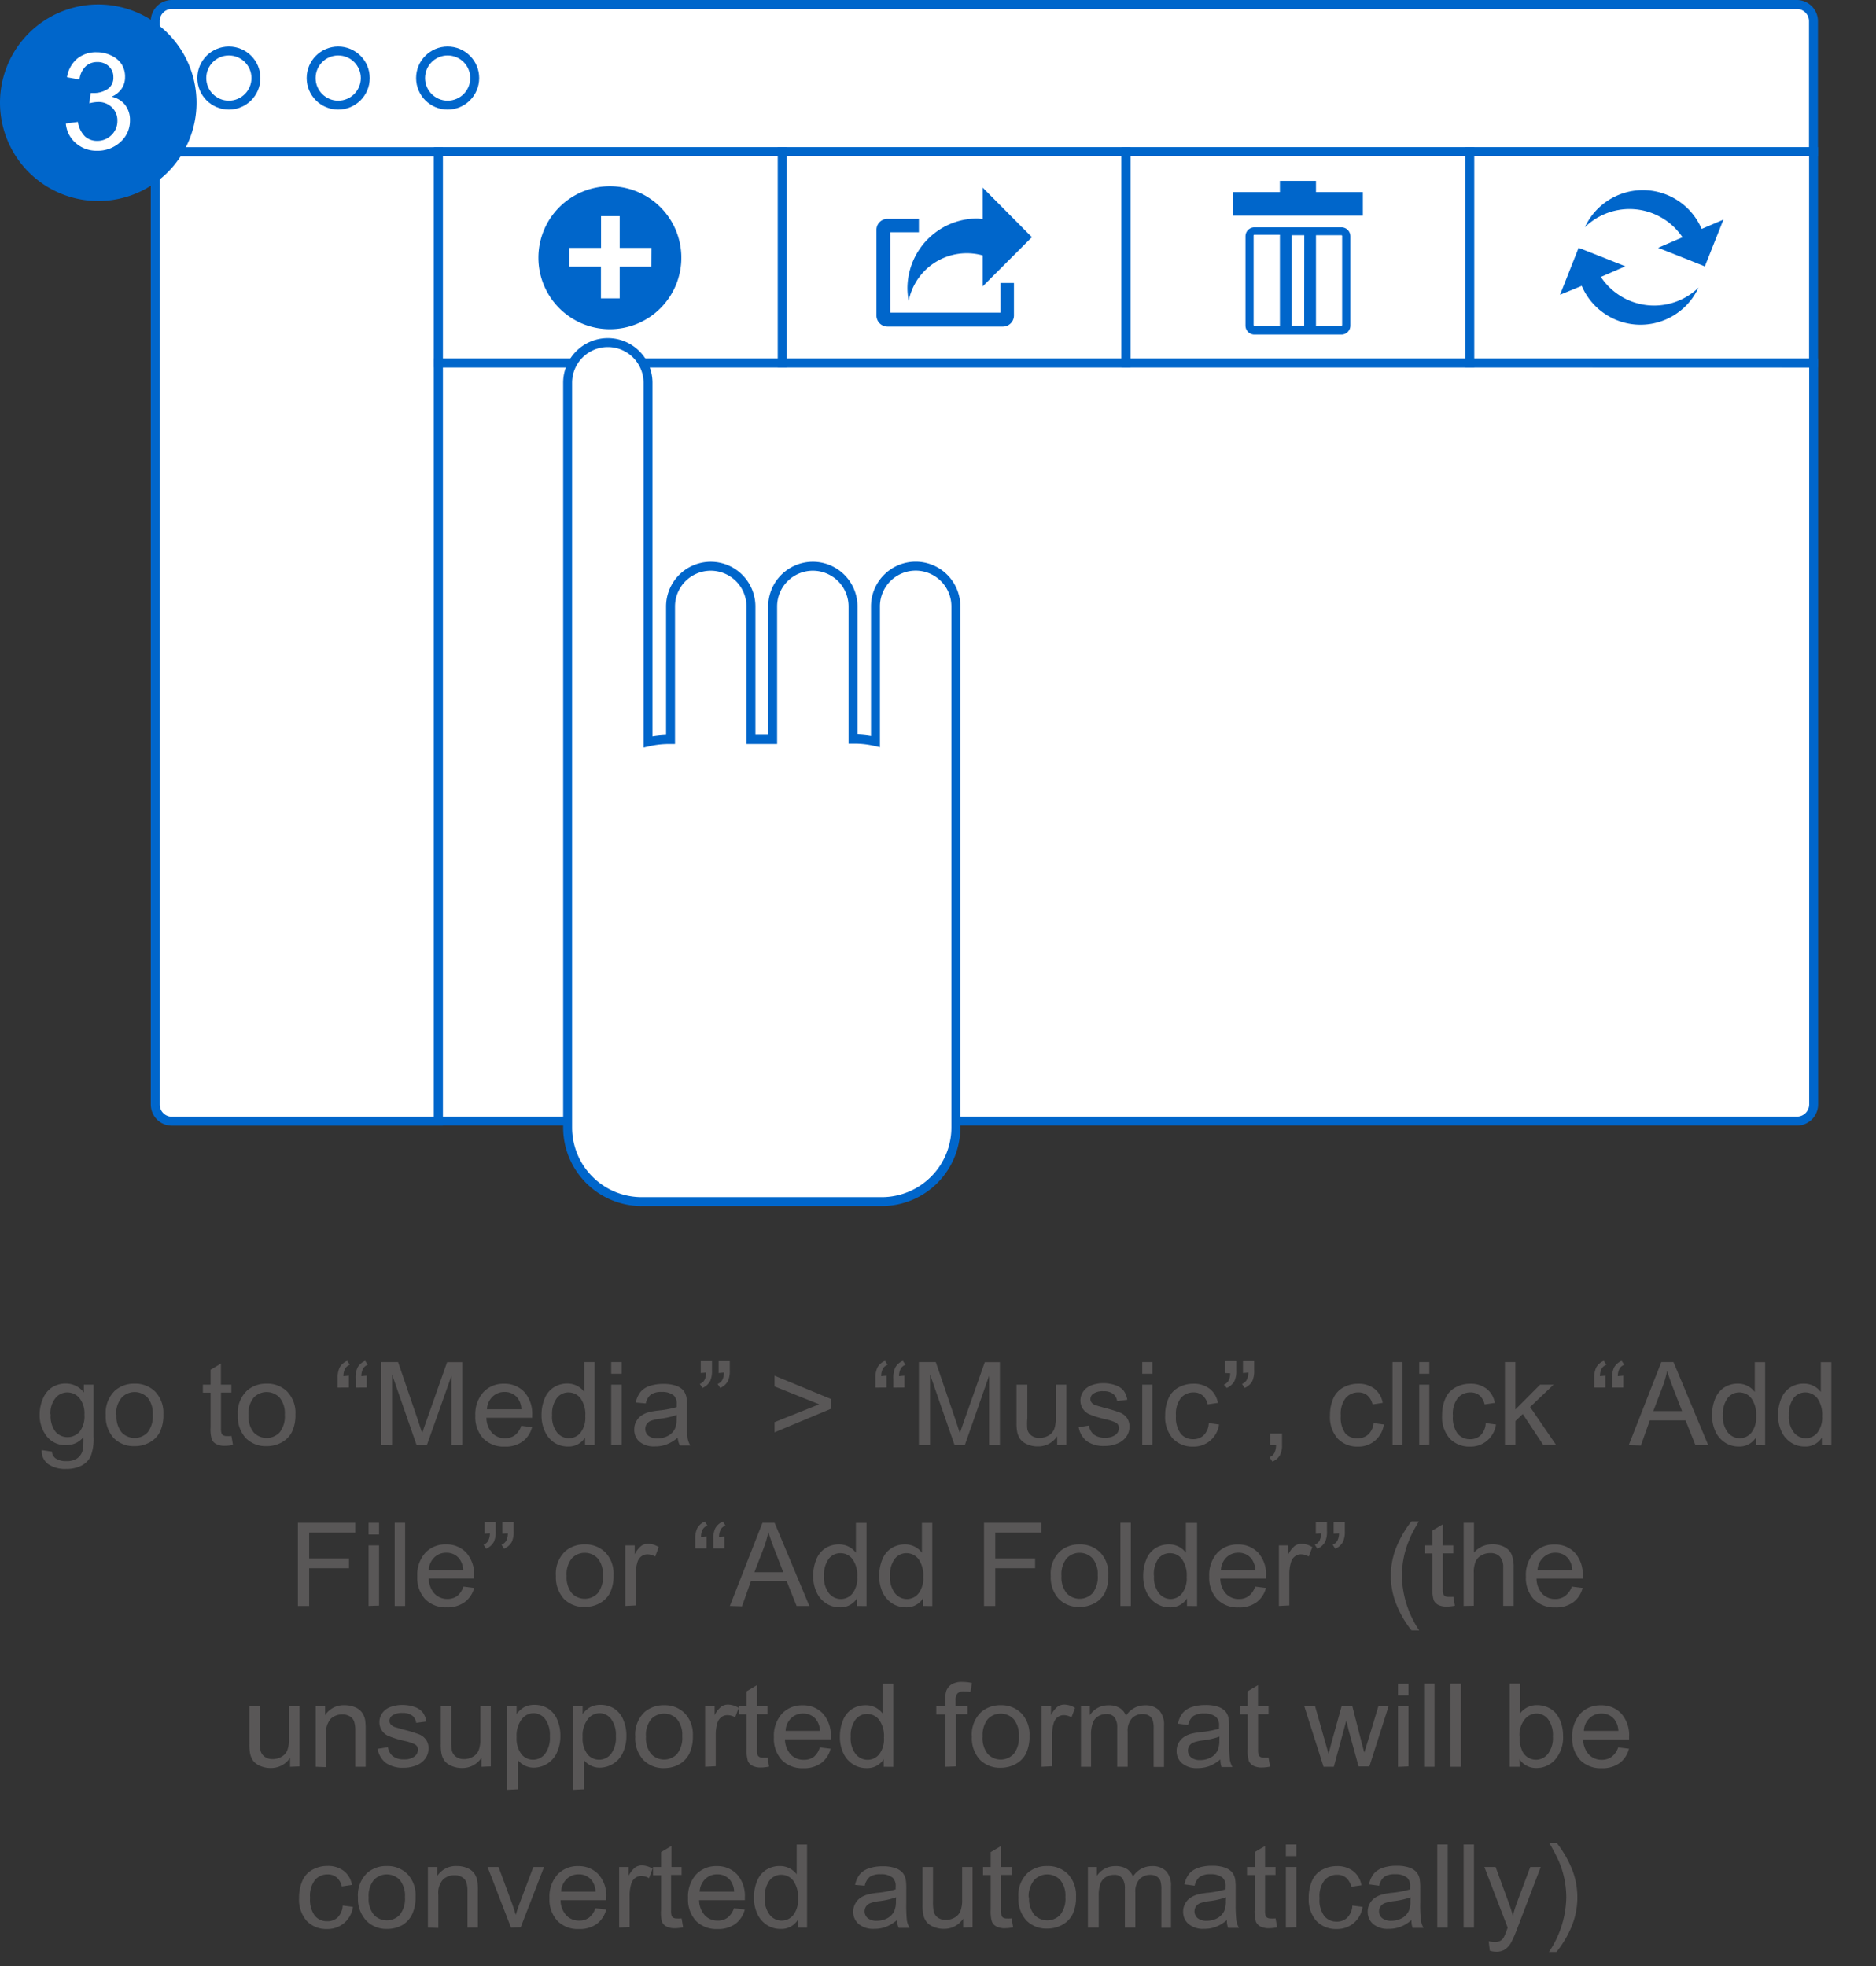 <svg id="08f53ece-7b3e-4ae6-8652-be7157c1da9d" data-name="图层 1" xmlns="http://www.w3.org/2000/svg" xmlns:xlink="http://www.w3.org/1999/xlink" viewBox="0 0 210 220.12"><rect x="0" y="0" width="210" height="220.12" fill="#333333" stroke="none"/><defs><clipPath id="50255a3d-e28a-42ad-b682-560d6f450b13"><rect width="210" height="220.12" style="fill:none"/></clipPath></defs><title>transfer</title><g style="clip-path:url(#50255a3d-e28a-42ad-b682-560d6f450b13)"><path d="M4.67,162.33l1.14.17a1.05,1.05,0,0,0,.4.75,2,2,0,0,0,1.19.32,2.12,2.12,0,0,0,1.25-.32,1.56,1.56,0,0,0,.6-.89,7.17,7.17,0,0,0,.08-1.47,2.42,2.42,0,0,1-1.91.88,2.62,2.62,0,0,1-2.2-1,3.81,3.81,0,0,1-.78-2.41,4.4,4.4,0,0,1,.36-1.78,2.8,2.8,0,0,1,1-1.26,2.84,2.84,0,0,1,1.59-.44,2.49,2.49,0,0,1,2,1V155h1.08v5.83a5.41,5.41,0,0,1-.33,2.23,2.37,2.37,0,0,1-1,1,3.66,3.66,0,0,1-1.75.38,3.36,3.36,0,0,1-2-.54A1.82,1.82,0,0,1,4.67,162.33Zm1-4a2.88,2.88,0,0,0,.54,1.94,1.8,1.8,0,0,0,2.7,0,2.79,2.79,0,0,0,.54-1.9,2.72,2.72,0,0,0-.56-1.87,1.75,1.75,0,0,0-1.35-.63,1.7,1.7,0,0,0-1.32.62A2.71,2.71,0,0,0,5.64,158.28Z" style="fill:#595757"/><path d="M11.84,158.41a3.43,3.43,0,0,1,1.06-2.77,3.25,3.25,0,0,1,2.17-.75,3.13,3.13,0,0,1,2.32.91,3.42,3.42,0,0,1,.9,2.52,4.38,4.38,0,0,1-.4,2,2.8,2.8,0,0,1-1.16,1.16,3.45,3.45,0,0,1-1.66.41,3.13,3.13,0,0,1-2.34-.91A3.58,3.58,0,0,1,11.84,158.41Zm1.2,0a2.83,2.83,0,0,0,.58,1.94,2,2,0,0,0,2.9,0,2.9,2.9,0,0,0,.58-2,2.75,2.75,0,0,0-.58-1.9,2,2,0,0,0-2.9,0A2.81,2.81,0,0,0,13,158.41Z" style="fill:#595757"/><path d="M25.91,160.75l.17,1a4.45,4.45,0,0,1-.88.1,2,2,0,0,1-1-.2,1.11,1.11,0,0,1-.49-.52,4,4,0,0,1-.14-1.35v-3.88h-.86V155h.86v-1.67l1.16-.69V155h1.17v.89H24.74v3.94a1.93,1.93,0,0,0,.06.63.48.48,0,0,0,.2.22.79.79,0,0,0,.4.08A3.93,3.93,0,0,0,25.91,160.75Z" style="fill:#595757"/><path d="M26.62,158.41a3.43,3.43,0,0,1,1.06-2.77,3.25,3.25,0,0,1,2.17-.75,3.13,3.13,0,0,1,2.32.91,3.42,3.42,0,0,1,.9,2.52,4.38,4.38,0,0,1-.4,2,2.8,2.8,0,0,1-1.16,1.16,3.45,3.45,0,0,1-1.66.41,3.13,3.13,0,0,1-2.34-.91A3.58,3.58,0,0,1,26.62,158.41Zm1.2,0a2.83,2.83,0,0,0,.58,1.94,2,2,0,0,0,2.9,0,2.9,2.9,0,0,0,.58-2,2.75,2.75,0,0,0-.58-1.9,2,2,0,0,0-2.9,0A2.81,2.81,0,0,0,27.82,158.41Z" style="fill:#595757"/><path d="M39.05,154v1.33H37.8v-1a2.72,2.72,0,0,1,.21-1.23,1.73,1.73,0,0,1,.86-.77l.29.45a1,1,0,0,0-.53.43,1.81,1.81,0,0,0-.19.84Zm2,0v1.33H39.81v-1a2.71,2.71,0,0,1,.21-1.23,1.73,1.73,0,0,1,.86-.77l.29.45a1,1,0,0,0-.53.43,1.82,1.82,0,0,0-.19.84Z" style="fill:#595757"/><path d="M42.67,161.78v-9.31h1.89l2.25,6.59q.31.92.45,1.38.16-.51.51-1.49l2.28-6.47h1.69v9.31H50.54V154l-2.76,7.79H46.64l-2.75-7.92v7.92Z" style="fill:#595757"/><path d="M58.35,159.61l1.21.15a2.88,2.88,0,0,1-1.06,1.61,3.23,3.23,0,0,1-2,.57,3.19,3.19,0,0,1-2.4-.91,3.51,3.51,0,0,1-.89-2.55,3.67,3.67,0,0,1,.9-2.64,3.06,3.06,0,0,1,2.32-.94,3,3,0,0,1,2.26.92,3.61,3.61,0,0,1,.88,2.59q0,.1,0,.3H54.45a2.56,2.56,0,0,0,.64,1.7,1.94,1.94,0,0,0,1.44.59,1.82,1.82,0,0,0,1.1-.33A2.19,2.19,0,0,0,58.35,159.61Zm-3.83-1.85h3.85a2.26,2.26,0,0,0-.44-1.28,1.81,1.81,0,0,0-1.45-.66,1.88,1.88,0,0,0-1.35.53A2.07,2.07,0,0,0,54.51,157.76Z" style="fill:#595757"/><path d="M65.49,161.78v-.85a2.16,2.16,0,0,1-1.93,1,2.75,2.75,0,0,1-1.52-.44A2.94,2.94,0,0,1,61,160.24a4.2,4.2,0,0,1-.38-1.83,4.7,4.7,0,0,1,.34-1.83,2.66,2.66,0,0,1,1-1.26,2.8,2.8,0,0,1,1.54-.44,2.34,2.34,0,0,1,1.11.26,2.31,2.31,0,0,1,.79.67v-3.34h1.16v9.31Zm-3.69-3.36a2.88,2.88,0,0,0,.56,1.94,1.7,1.7,0,0,0,1.32.64,1.67,1.67,0,0,0,1.3-.61,2.78,2.78,0,0,0,.54-1.87,3.12,3.12,0,0,0-.54-2,1.69,1.69,0,0,0-1.34-.65,1.63,1.63,0,0,0-1.3.62A3,3,0,0,0,61.8,158.41Z" style="fill:#595757"/><path d="M68.42,153.78v-1.31h1.17v1.31Zm0,8V155h1.17v6.74Z" style="fill:#595757"/><path d="M75.86,160.94a4.33,4.33,0,0,1-1.25.76,3.67,3.67,0,0,1-1.29.22,2.54,2.54,0,0,1-1.75-.54A1.77,1.77,0,0,1,71,160a1.81,1.81,0,0,1,.23-.9,1.88,1.88,0,0,1,.6-.66,2.85,2.85,0,0,1,.84-.37,8.36,8.36,0,0,1,1-.17,10.92,10.92,0,0,0,2.08-.39c0-.16,0-.26,0-.3a1.25,1.25,0,0,0-.33-1,2,2,0,0,0-1.33-.39,2.1,2.1,0,0,0-1.22.28,1.72,1.72,0,0,0-.58,1L71.17,157a2.74,2.74,0,0,1,.51-1.16,2.25,2.25,0,0,1,1-.68,4.68,4.68,0,0,1,1.56-.24,4.22,4.22,0,0,1,1.43.2,1.9,1.9,0,0,1,.81.51,1.78,1.78,0,0,1,.36.78,6.29,6.29,0,0,1,.06,1.05V159a15.83,15.83,0,0,0,.07,2,2.51,2.51,0,0,0,.3.81H76.1A2.38,2.38,0,0,1,75.86,160.94Zm-.1-2.55a8.79,8.79,0,0,1-1.91.43,4.46,4.46,0,0,0-1,.23,1,1,0,0,0-.46.37,1,1,0,0,0,.19,1.3,1.54,1.54,0,0,0,1,.3,2.45,2.45,0,0,0,1.2-.29,1.79,1.79,0,0,0,.77-.79,2.71,2.71,0,0,0,.19-1.14Z" style="fill:#595757"/><path d="M78.44,153.7v-1.33H79.7v1a2.75,2.75,0,0,1-.2,1.22,1.76,1.76,0,0,1-.87.78l-.29-.45a1,1,0,0,0,.52-.44,1.81,1.81,0,0,0,.19-.83Zm2,0v-1.33h1.25v1a2.75,2.75,0,0,1-.2,1.22,1.76,1.76,0,0,1-.87.78l-.29-.45a1,1,0,0,0,.52-.44,1.82,1.82,0,0,0,.19-.83Z" style="fill:#595757"/><path d="M93,157.71l-6.3,2.63v-1.14l5-2-5-2V154l6.3,2.6Z" style="fill:#595757"/><path d="M99.24,154v1.33H98v-1a2.72,2.72,0,0,1,.21-1.23,1.73,1.73,0,0,1,.86-.77l.29.45a1,1,0,0,0-.53.43,1.81,1.81,0,0,0-.19.84Zm2,0v1.33H100v-1a2.71,2.71,0,0,1,.21-1.23,1.73,1.73,0,0,1,.86-.77l.29.45a1,1,0,0,0-.53.43,1.82,1.82,0,0,0-.19.84Z" style="fill:#595757"/><path d="M102.86,161.78v-9.31h1.89l2.25,6.59q.31.92.45,1.38.16-.51.51-1.49l2.28-6.47h1.69v9.31h-1.21V154L108,161.78h-1.14l-2.75-7.92v7.92Z" style="fill:#595757"/><path d="M118.34,161.78v-1a2.54,2.54,0,0,1-2.19,1.14,2.84,2.84,0,0,1-1.14-.23,1.87,1.87,0,0,1-.79-.57,2.12,2.12,0,0,1-.36-.85,5.64,5.64,0,0,1-.07-1.07V155H115v3.74A6.46,6.46,0,0,0,115,160a1.18,1.18,0,0,0,.47.71,1.47,1.47,0,0,0,.88.26,2,2,0,0,0,1-.26A1.47,1.47,0,0,0,118,160a3.52,3.52,0,0,0,.19-1.32V155h1.17v6.74Z" style="fill:#595757"/><path d="M120.75,159.76l1.15-.18a1.58,1.58,0,0,0,.54,1,1.93,1.93,0,0,0,1.24.36,1.85,1.85,0,0,0,1.19-.32,1,1,0,0,0,.39-.75.69.69,0,0,0-.34-.61,5.13,5.13,0,0,0-1.19-.39,11.14,11.14,0,0,1-1.78-.55,1.71,1.71,0,0,1-.75-.64,1.67,1.67,0,0,1-.26-.9,1.71,1.71,0,0,1,.21-.83,1.86,1.86,0,0,1,.57-.64,2.43,2.43,0,0,1,.74-.33,3.61,3.61,0,0,1,1-.14,4.06,4.06,0,0,1,1.42.23,1.93,1.93,0,0,1,.91.62,2.37,2.37,0,0,1,.4,1l-1.14.15a1.21,1.21,0,0,0-.45-.81,1.68,1.68,0,0,0-1.05-.29,1.94,1.94,0,0,0-1.15.26.75.75,0,0,0-.34.61.62.62,0,0,0,.14.4,1,1,0,0,0,.45.3l1,.29a14.6,14.6,0,0,1,1.73.53,1.75,1.75,0,0,1,.77.6,1.64,1.64,0,0,1,.28,1,1.89,1.89,0,0,1-.34,1.08,2.19,2.19,0,0,1-1,.78,3.64,3.64,0,0,1-1.45.28,3.29,3.29,0,0,1-2-.55A2.52,2.52,0,0,1,120.75,159.76Z" style="fill:#595757"/><path d="M127.86,153.78v-1.31H129v1.31Zm0,8V155H129v6.74Z" style="fill:#595757"/><path d="M135.31,159.31l1.15.15a2.9,2.9,0,0,1-1,1.82,2.84,2.84,0,0,1-1.9.66,3,3,0,0,1-2.27-.9,3.62,3.62,0,0,1-.86-2.59,4.61,4.61,0,0,1,.37-1.91,2.55,2.55,0,0,1,1.13-1.23,3.4,3.4,0,0,1,1.64-.41,2.9,2.9,0,0,1,1.84.56,2.54,2.54,0,0,1,.92,1.58l-1.14.17a1.84,1.84,0,0,0-.57-1,1.51,1.51,0,0,0-1-.34,1.83,1.83,0,0,0-1.43.62,2.89,2.89,0,0,0-.55,2,3,3,0,0,0,.53,2,1.75,1.75,0,0,0,1.39.62,1.66,1.66,0,0,0,1.15-.41A2,2,0,0,0,135.31,159.31Z" style="fill:#595757"/><path d="M137.14,153.7v-1.33h1.25v1a2.73,2.73,0,0,1-.2,1.22,1.75,1.75,0,0,1-.87.78L137,155a1,1,0,0,0,.52-.44,1.83,1.83,0,0,0,.19-.83Zm2,0v-1.33h1.25v1a2.73,2.73,0,0,1-.2,1.22,1.75,1.75,0,0,1-.87.78l-.29-.45a1,1,0,0,0,.52-.44,1.8,1.8,0,0,0,.19-.83Z" style="fill:#595757"/><path d="M142.18,161.78v-1.3h1.33v1.3a2.27,2.27,0,0,1-.26,1.16,1.69,1.69,0,0,1-.82.68l-.32-.49a1.1,1.1,0,0,0,.54-.47,2,2,0,0,0,.19-.89Z" style="fill:#595757"/><path d="M153.76,159.31l1.15.15a2.9,2.9,0,0,1-1,1.82,2.84,2.84,0,0,1-1.9.66,3,3,0,0,1-2.27-.9,3.62,3.62,0,0,1-.86-2.59,4.61,4.61,0,0,1,.37-1.91,2.55,2.55,0,0,1,1.13-1.23,3.4,3.4,0,0,1,1.64-.41,2.9,2.9,0,0,1,1.84.56,2.54,2.54,0,0,1,.92,1.58l-1.14.17a1.84,1.84,0,0,0-.57-1,1.51,1.51,0,0,0-1-.34,1.83,1.83,0,0,0-1.43.62,2.89,2.89,0,0,0-.55,2,3,3,0,0,0,.53,2A1.75,1.75,0,0,0,152,161a1.66,1.66,0,0,0,1.15-.41A2,2,0,0,0,153.76,159.31Z" style="fill:#595757"/><path d="M155.88,161.78v-9.31H157v9.31Z" style="fill:#595757"/><path d="M158.87,153.78v-1.31H160v1.31Zm0,8V155H160v6.74Z" style="fill:#595757"/><path d="M166.31,159.31l1.15.15a2.9,2.9,0,0,1-1,1.82,2.84,2.84,0,0,1-1.9.66,3,3,0,0,1-2.27-.9,3.62,3.62,0,0,1-.86-2.59,4.61,4.61,0,0,1,.37-1.91,2.55,2.55,0,0,1,1.13-1.23,3.4,3.4,0,0,1,1.64-.41,2.9,2.9,0,0,1,1.84.56,2.54,2.54,0,0,1,.92,1.58l-1.14.17a1.84,1.84,0,0,0-.57-1,1.51,1.51,0,0,0-1-.34,1.83,1.83,0,0,0-1.43.62,2.89,2.89,0,0,0-.55,2,3,3,0,0,0,.53,2,1.75,1.75,0,0,0,1.39.62,1.66,1.66,0,0,0,1.15-.41A2,2,0,0,0,166.31,159.31Z" style="fill:#595757"/><path d="M168.46,161.78v-9.31h1.17v5.31L172.4,155h1.51l-2.63,2.5,2.9,4.24h-1.44l-2.28-3.45-.82.78v2.67Z" style="fill:#595757"/><path d="M179.71,154v1.33h-1.25v-1a2.71,2.71,0,0,1,.21-1.23,1.73,1.73,0,0,1,.86-.77l.29.45a1,1,0,0,0-.53.43,1.83,1.83,0,0,0-.19.84Zm2,0v1.33h-1.25v-1a2.71,2.71,0,0,1,.21-1.23,1.73,1.73,0,0,1,.86-.77l.29.45a1,1,0,0,0-.53.43,1.82,1.82,0,0,0-.19.84Z" style="fill:#595757"/><path d="M182.32,161.78l3.65-9.31h1.36l3.89,9.31h-1.43L188.68,159h-4l-1,2.82Zm2.75-3.82h3.22l-1-2.58q-.45-1.17-.67-1.93a11.64,11.64,0,0,1-.51,1.78Z" style="fill:#595757"/><path d="M196.55,161.78v-.85a2.15,2.15,0,0,1-1.93,1,2.75,2.75,0,0,1-1.52-.44,2.93,2.93,0,0,1-1.07-1.24,4.21,4.21,0,0,1-.38-1.83,4.7,4.7,0,0,1,.34-1.83,2.66,2.66,0,0,1,1-1.26,2.79,2.79,0,0,1,1.54-.44,2.35,2.35,0,0,1,1.11.26,2.31,2.31,0,0,1,.79.67v-3.34h1.16v9.31Zm-3.69-3.36a2.88,2.88,0,0,0,.56,1.94,1.7,1.7,0,0,0,1.32.64,1.67,1.67,0,0,0,1.3-.61,2.78,2.78,0,0,0,.54-1.87,3.12,3.12,0,0,0-.54-2,1.69,1.69,0,0,0-1.34-.65,1.63,1.63,0,0,0-1.3.62A3,3,0,0,0,192.86,158.41Z" style="fill:#595757"/><path d="M203.94,161.78v-.85a2.15,2.15,0,0,1-1.93,1,2.75,2.75,0,0,1-1.52-.44,2.93,2.93,0,0,1-1.07-1.24,4.21,4.21,0,0,1-.38-1.83,4.7,4.7,0,0,1,.34-1.83,2.66,2.66,0,0,1,1-1.26,2.79,2.79,0,0,1,1.54-.44,2.35,2.35,0,0,1,1.11.26,2.31,2.31,0,0,1,.79.67v-3.34H205v9.31Zm-3.69-3.36a2.88,2.88,0,0,0,.56,1.94,1.7,1.7,0,0,0,1.32.64,1.67,1.67,0,0,0,1.3-.61,2.78,2.78,0,0,0,.54-1.87,3.12,3.12,0,0,0-.54-2,1.69,1.69,0,0,0-1.34-.65,1.63,1.63,0,0,0-1.3.62A3,3,0,0,0,200.25,158.41Z" style="fill:#595757"/></g><path d="M33.35,179.78v-9.31h6.42v1.1H34.61v2.88h4.46v1.1H34.61v4.23Z" style="fill:#595757"/><path d="M41.26,171.78v-1.31h1.17v1.31Zm0,8V173h1.17v6.74Z" style="fill:#595757"/><path d="M44.18,179.78v-9.31h1.17v9.31Z" style="fill:#595757"/><path d="M51.87,177.61l1.21.15A2.88,2.88,0,0,1,52,179.36a3.23,3.23,0,0,1-2,.57,3.19,3.19,0,0,1-2.4-.91,3.51,3.51,0,0,1-.89-2.55,3.67,3.67,0,0,1,.9-2.64,3.06,3.06,0,0,1,2.32-.94,3,3,0,0,1,2.26.92,3.61,3.61,0,0,1,.88,2.59q0,.1,0,.3H48a2.56,2.56,0,0,0,.64,1.7,1.94,1.94,0,0,0,1.44.59,1.82,1.82,0,0,0,1.1-.33A2.19,2.19,0,0,0,51.87,177.61ZM48,175.76h3.85a2.26,2.26,0,0,0-.44-1.28,1.81,1.81,0,0,0-1.45-.66,1.88,1.88,0,0,0-1.35.53A2.07,2.07,0,0,0,48,175.76Z" style="fill:#595757"/><path d="M54.24,171.7v-1.33h1.25v1a2.75,2.75,0,0,1-.2,1.22,1.76,1.76,0,0,1-.87.78l-.29-.45a1,1,0,0,0,.52-.44,1.81,1.81,0,0,0,.19-.83Zm2,0v-1.33H57.5v1a2.75,2.75,0,0,1-.2,1.22,1.76,1.76,0,0,1-.87.78l-.29-.45a1,1,0,0,0,.52-.44,1.82,1.82,0,0,0,.19-.83Z" style="fill:#595757"/><path d="M62.23,176.41a3.43,3.43,0,0,1,1.06-2.77,3.25,3.25,0,0,1,2.17-.75,3.13,3.13,0,0,1,2.32.91,3.42,3.42,0,0,1,.9,2.52,4.38,4.38,0,0,1-.4,2,2.8,2.8,0,0,1-1.16,1.16,3.45,3.45,0,0,1-1.66.41,3.13,3.13,0,0,1-2.34-.91A3.58,3.58,0,0,1,62.23,176.41Zm1.2,0a2.83,2.83,0,0,0,.58,1.94,2,2,0,0,0,2.9,0,2.9,2.9,0,0,0,.58-2,2.75,2.75,0,0,0-.58-1.9,2,2,0,0,0-2.9,0A2.81,2.81,0,0,0,63.43,176.41Z" style="fill:#595757"/><path d="M70,179.78V173h1.05v1a2.8,2.8,0,0,1,.74-.95,1.32,1.32,0,0,1,.75-.23,2.32,2.32,0,0,1,1.2.37l-.4,1.06a1.69,1.69,0,0,0-.86-.25,1.13,1.13,0,0,0-.69.23,1.22,1.22,0,0,0-.43.63,4.36,4.36,0,0,0-.19,1.33v3.53Z" style="fill:#595757"/><path d="M79.09,172v1.33H77.83v-1a2.72,2.72,0,0,1,.21-1.23,1.73,1.73,0,0,1,.86-.77l.29.45a1,1,0,0,0-.53.43,1.81,1.81,0,0,0-.19.84Zm2,0v1.33H79.85v-1a2.71,2.71,0,0,1,.21-1.23,1.73,1.73,0,0,1,.86-.77l.29.45a1,1,0,0,0-.53.43,1.82,1.82,0,0,0-.19.84Z" style="fill:#595757"/><path d="M81.7,179.78l3.65-9.31h1.36l3.89,9.31H89.17L88.06,177h-4l-1,2.82ZM84.45,176h3.23l-1-2.58q-.45-1.17-.67-1.93a11.64,11.64,0,0,1-.51,1.78Z" style="fill:#595757"/><path d="M95.93,179.78v-.85a2.16,2.16,0,0,1-1.93,1,2.75,2.75,0,0,1-1.52-.44,2.94,2.94,0,0,1-1.07-1.24,4.2,4.2,0,0,1-.38-1.83,4.7,4.7,0,0,1,.34-1.83,2.66,2.66,0,0,1,1-1.26,2.8,2.8,0,0,1,1.54-.44,2.34,2.34,0,0,1,1.11.26,2.31,2.31,0,0,1,.79.67v-3.34H97v9.31Zm-3.69-3.36a2.88,2.88,0,0,0,.56,1.94,1.7,1.7,0,0,0,1.32.64,1.67,1.67,0,0,0,1.3-.61,2.78,2.78,0,0,0,.54-1.87,3.12,3.12,0,0,0-.54-2,1.69,1.69,0,0,0-1.34-.65,1.63,1.63,0,0,0-1.3.62A3,3,0,0,0,92.24,176.41Z" style="fill:#595757"/><path d="M103.32,179.78v-.85a2.16,2.16,0,0,1-1.93,1,2.75,2.75,0,0,1-1.52-.44,2.94,2.94,0,0,1-1.07-1.24,4.2,4.2,0,0,1-.38-1.83,4.7,4.7,0,0,1,.34-1.83,2.66,2.66,0,0,1,1-1.26,2.8,2.8,0,0,1,1.54-.44,2.34,2.34,0,0,1,1.11.26,2.31,2.31,0,0,1,.79.67v-3.34h1.16v9.31Zm-3.69-3.36a2.88,2.88,0,0,0,.56,1.94,1.7,1.7,0,0,0,1.32.64,1.67,1.67,0,0,0,1.3-.61,2.78,2.78,0,0,0,.54-1.87,3.12,3.12,0,0,0-.54-2,1.69,1.69,0,0,0-1.34-.65,1.63,1.63,0,0,0-1.3.62A3,3,0,0,0,99.63,176.41Z" style="fill:#595757"/><path d="M110.15,179.78v-9.31h6.42v1.1h-5.16v2.88h4.46v1.1h-4.46v4.23Z" style="fill:#595757"/><path d="M117.62,176.41a3.43,3.43,0,0,1,1.06-2.77,3.25,3.25,0,0,1,2.17-.75,3.13,3.13,0,0,1,2.32.91,3.42,3.42,0,0,1,.9,2.52,4.37,4.37,0,0,1-.4,2,2.79,2.79,0,0,1-1.16,1.16,3.45,3.45,0,0,1-1.66.41,3.13,3.13,0,0,1-2.34-.91A3.58,3.58,0,0,1,117.62,176.41Zm1.2,0a2.83,2.83,0,0,0,.58,1.94,2,2,0,0,0,2.9,0,2.9,2.9,0,0,0,.58-2,2.74,2.74,0,0,0-.58-1.9,2,2,0,0,0-2.9,0A2.82,2.82,0,0,0,118.82,176.41Z" style="fill:#595757"/><path d="M125.42,179.78v-9.31h1.17v9.31Z" style="fill:#595757"/><path d="M132.87,179.78v-.85a2.15,2.15,0,0,1-1.93,1,2.75,2.75,0,0,1-1.52-.44,2.93,2.93,0,0,1-1.07-1.24,4.21,4.21,0,0,1-.38-1.83,4.7,4.7,0,0,1,.34-1.83,2.66,2.66,0,0,1,1-1.26,2.79,2.79,0,0,1,1.54-.44,2.35,2.35,0,0,1,1.11.26,2.31,2.31,0,0,1,.79.67v-3.34H134v9.31Zm-3.69-3.36a2.88,2.88,0,0,0,.56,1.94A1.7,1.7,0,0,0,131,179a1.67,1.67,0,0,0,1.3-.61,2.78,2.78,0,0,0,.54-1.87,3.12,3.12,0,0,0-.54-2,1.69,1.69,0,0,0-1.34-.65,1.63,1.63,0,0,0-1.3.62A3,3,0,0,0,129.17,176.41Z" style="fill:#595757"/><path d="M140.5,177.61l1.21.15a2.88,2.88,0,0,1-1.06,1.61,3.23,3.23,0,0,1-2,.57,3.19,3.19,0,0,1-2.4-.91,3.51,3.51,0,0,1-.89-2.55,3.68,3.68,0,0,1,.9-2.64,3.07,3.07,0,0,1,2.32-.94,3,3,0,0,1,2.26.92,3.61,3.61,0,0,1,.88,2.59q0,.1,0,.3H136.6a2.56,2.56,0,0,0,.64,1.7,1.94,1.94,0,0,0,1.44.59,1.82,1.82,0,0,0,1.1-.33A2.19,2.19,0,0,0,140.5,177.61Zm-3.83-1.85h3.85a2.25,2.25,0,0,0-.44-1.28,1.81,1.81,0,0,0-1.45-.66,1.88,1.88,0,0,0-1.35.53A2.07,2.07,0,0,0,136.67,175.76Z" style="fill:#595757"/><path d="M143.16,179.78V173h1.05v1a2.8,2.8,0,0,1,.74-.95,1.31,1.31,0,0,1,.75-.23,2.32,2.32,0,0,1,1.2.37l-.4,1.06a1.69,1.69,0,0,0-.86-.25,1.13,1.13,0,0,0-.69.23,1.22,1.22,0,0,0-.43.63,4.36,4.36,0,0,0-.19,1.33v3.53Z" style="fill:#595757"/><path d="M147.29,171.7v-1.33h1.25v1a2.73,2.73,0,0,1-.2,1.22,1.75,1.75,0,0,1-.87.78l-.29-.45a1,1,0,0,0,.52-.44,1.83,1.83,0,0,0,.19-.83Zm2,0v-1.33h1.25v1a2.73,2.73,0,0,1-.2,1.22,1.75,1.75,0,0,1-.87.78l-.29-.45a1,1,0,0,0,.52-.44,1.8,1.8,0,0,0,.19-.83Z" style="fill:#595757"/><path d="M158,182.51a11.36,11.36,0,0,1-1.64-2.79,8.59,8.59,0,0,1-.17-6.21,12.08,12.08,0,0,1,1.8-3.2h.84q-.79,1.32-1,1.89a10.08,10.08,0,0,0-.62,1.83,10.37,10.37,0,0,0-.28,2.39,11.28,11.28,0,0,0,1.94,6.1Z" style="fill:#595757"/><path d="M162.69,178.75l.17,1a4.45,4.45,0,0,1-.88.1,2,2,0,0,1-1-.2,1.12,1.12,0,0,1-.49-.52,4,4,0,0,1-.14-1.35v-3.88h-.86V173h.86v-1.67l1.16-.69V173h1.17v.89h-1.17v3.94a2,2,0,0,0,.06.63.47.47,0,0,0,.2.22.78.78,0,0,0,.4.08A3.92,3.92,0,0,0,162.69,178.75Z" style="fill:#595757"/><path d="M163.84,179.78v-9.31H165v3.34a2.63,2.63,0,0,1,2.06-.93,2.84,2.84,0,0,1,1.33.29,1.75,1.75,0,0,1,.81.82,3.7,3.7,0,0,1,.24,1.51v4.27h-1.17V175.5a1.74,1.74,0,0,0-.38-1.25,1.43,1.43,0,0,0-1.07-.39,1.92,1.92,0,0,0-1,.26,1.5,1.5,0,0,0-.65.71,3.21,3.21,0,0,0-.19,1.24v3.69Z" style="fill:#595757"/><path d="M175.95,177.61l1.21.15a2.88,2.88,0,0,1-1.06,1.61,3.23,3.23,0,0,1-2,.57,3.19,3.19,0,0,1-2.4-.91,3.51,3.51,0,0,1-.89-2.55,3.68,3.68,0,0,1,.9-2.64,3.07,3.07,0,0,1,2.32-.94,3,3,0,0,1,2.26.92,3.61,3.61,0,0,1,.88,2.59q0,.1,0,.3H172a2.56,2.56,0,0,0,.64,1.7,1.94,1.94,0,0,0,1.44.59,1.82,1.82,0,0,0,1.1-.33A2.19,2.19,0,0,0,175.95,177.61Zm-3.83-1.85H176a2.25,2.25,0,0,0-.44-1.28,1.81,1.81,0,0,0-1.45-.66,1.88,1.88,0,0,0-1.35.53A2.07,2.07,0,0,0,172.11,175.76Z" style="fill:#595757"/><path d="M32.47,197.78v-1a2.54,2.54,0,0,1-2.19,1.14,2.84,2.84,0,0,1-1.14-.23,1.87,1.87,0,0,1-.79-.57,2.12,2.12,0,0,1-.36-.85,5.66,5.66,0,0,1-.07-1.07V191h1.17v3.74a6.49,6.49,0,0,0,.07,1.21,1.19,1.19,0,0,0,.47.71,1.47,1.47,0,0,0,.88.26,2,2,0,0,0,1-.26,1.48,1.48,0,0,0,.65-.72,3.53,3.53,0,0,0,.19-1.32V191h1.17v6.74Z" style="fill:#595757"/><path d="M35.34,197.78V191h1.05v1a2.49,2.49,0,0,1,2.19-1.11,2.94,2.94,0,0,1,1.15.22,1.8,1.8,0,0,1,.78.58,2.17,2.17,0,0,1,.36.84,6.45,6.45,0,0,1,.06,1.11v4.14H39.77v-4.1a3,3,0,0,0-.14-1,1.11,1.11,0,0,0-.48-.55,1.56,1.56,0,0,0-.81-.21,1.91,1.91,0,0,0-1.29.46,2.25,2.25,0,0,0-.54,1.76v3.68Z" style="fill:#595757"/><path d="M42.27,195.77l1.16-.18a1.57,1.57,0,0,0,.54,1,1.92,1.92,0,0,0,1.24.36,1.85,1.85,0,0,0,1.19-.32,1,1,0,0,0,.39-.75.69.69,0,0,0-.34-.61,5.12,5.12,0,0,0-1.19-.39,11.14,11.14,0,0,1-1.78-.55,1.71,1.71,0,0,1-.75-.64,1.67,1.67,0,0,1-.26-.9,1.71,1.71,0,0,1,.21-.83,1.86,1.86,0,0,1,.57-.64A2.44,2.44,0,0,1,44,191a3.61,3.61,0,0,1,1-.14,4.07,4.07,0,0,1,1.42.23,1.94,1.94,0,0,1,.91.62,2.39,2.39,0,0,1,.4,1l-1.14.15a1.22,1.22,0,0,0-.45-.81,1.68,1.68,0,0,0-1.05-.29,1.94,1.94,0,0,0-1.15.26.75.75,0,0,0-.34.61.62.62,0,0,0,.14.4,1,1,0,0,0,.45.3l1,.29a14.57,14.57,0,0,1,1.73.53,1.75,1.75,0,0,1,.77.6,1.65,1.65,0,0,1,.28,1,1.89,1.89,0,0,1-.34,1.08,2.19,2.19,0,0,1-1,.78,3.64,3.64,0,0,1-1.45.28,3.29,3.29,0,0,1-2-.55A2.52,2.52,0,0,1,42.27,195.77Z" style="fill:#595757"/><path d="M53.89,197.78v-1a2.54,2.54,0,0,1-2.19,1.14,2.84,2.84,0,0,1-1.14-.23,1.87,1.87,0,0,1-.79-.57,2.12,2.12,0,0,1-.36-.85,5.66,5.66,0,0,1-.07-1.07V191h1.17v3.74a6.49,6.49,0,0,0,.07,1.21,1.19,1.19,0,0,0,.47.71,1.47,1.47,0,0,0,.88.26,2,2,0,0,0,1-.26,1.48,1.48,0,0,0,.65-.72,3.53,3.53,0,0,0,.19-1.32V191h1.17v6.74Z" style="fill:#595757"/><path d="M56.77,200.37V191h1.06v.88a2.61,2.61,0,0,1,.85-.77,2.38,2.38,0,0,1,1.15-.26,2.77,2.77,0,0,1,1.56.44,2.74,2.74,0,0,1,1,1.25,4.48,4.48,0,0,1,.34,1.77,4.42,4.42,0,0,1-.38,1.86,2.81,2.81,0,0,1-1.1,1.27,2.88,2.88,0,0,1-1.52.44,2.24,2.24,0,0,1-1-.24,2.38,2.38,0,0,1-.76-.61v3.28Zm1.06-5.92a2.89,2.89,0,0,0,.54,1.92,1.66,1.66,0,0,0,1.3.62,1.7,1.7,0,0,0,1.33-.64,3,3,0,0,0,.55-2,2.93,2.93,0,0,0-.54-1.93,1.64,1.64,0,0,0-1.29-.64,1.69,1.69,0,0,0-1.32.68A3,3,0,0,0,57.83,194.45Z" style="fill:#595757"/><path d="M64.16,200.37V191h1.06v.88a2.61,2.61,0,0,1,.85-.77,2.38,2.38,0,0,1,1.15-.26,2.77,2.77,0,0,1,1.56.44,2.74,2.74,0,0,1,1,1.25,4.48,4.48,0,0,1,.34,1.77,4.42,4.42,0,0,1-.38,1.86,2.81,2.81,0,0,1-1.1,1.27,2.88,2.88,0,0,1-1.52.44,2.24,2.24,0,0,1-1-.24,2.38,2.38,0,0,1-.76-.61v3.28Zm1.06-5.92a2.89,2.89,0,0,0,.54,1.92,1.66,1.66,0,0,0,1.3.62,1.7,1.7,0,0,0,1.33-.64,3,3,0,0,0,.55-2,2.93,2.93,0,0,0-.54-1.93,1.64,1.64,0,0,0-1.29-.64,1.69,1.69,0,0,0-1.32.68A3,3,0,0,0,65.22,194.45Z" style="fill:#595757"/><path d="M71.11,194.41a3.43,3.43,0,0,1,1.06-2.77,3.25,3.25,0,0,1,2.17-.75,3.13,3.13,0,0,1,2.32.91,3.42,3.42,0,0,1,.9,2.52,4.38,4.38,0,0,1-.4,2A2.8,2.8,0,0,1,76,197.52a3.45,3.45,0,0,1-1.66.41A3.13,3.13,0,0,1,72,197,3.58,3.58,0,0,1,71.11,194.41Zm1.2,0a2.83,2.83,0,0,0,.58,1.94,2,2,0,0,0,2.9,0,2.9,2.9,0,0,0,.58-2,2.75,2.75,0,0,0-.58-1.9,2,2,0,0,0-2.9,0A2.81,2.81,0,0,0,72.31,194.41Z" style="fill:#595757"/><path d="M78.93,197.78V191H80v1a2.8,2.8,0,0,1,.74-.95,1.32,1.32,0,0,1,.75-.23,2.32,2.32,0,0,1,1.2.37l-.4,1.06a1.69,1.69,0,0,0-.86-.25,1.13,1.13,0,0,0-.69.23,1.22,1.22,0,0,0-.43.63,4.36,4.36,0,0,0-.19,1.33v3.53Z" style="fill:#595757"/><path d="M85.92,196.76l.17,1a4.45,4.45,0,0,1-.88.1,2,2,0,0,1-1-.2,1.11,1.11,0,0,1-.49-.52,4,4,0,0,1-.14-1.35v-3.88h-.86V191h.86v-1.67l1.16-.69V191h1.17v.89H84.74v3.94a1.93,1.93,0,0,0,.06.63.48.48,0,0,0,.2.22.79.79,0,0,0,.4.08A3.93,3.93,0,0,0,85.92,196.76Z" style="fill:#595757"/><path d="M91.77,195.61l1.21.15a2.88,2.88,0,0,1-1.06,1.61,3.23,3.23,0,0,1-2,.57,3.19,3.19,0,0,1-2.4-.91,3.51,3.51,0,0,1-.89-2.55,3.67,3.67,0,0,1,.9-2.64,3.06,3.06,0,0,1,2.32-.94,3,3,0,0,1,2.26.92A3.61,3.61,0,0,1,93,194.4q0,.1,0,.3H87.87a2.56,2.56,0,0,0,.64,1.7A1.94,1.94,0,0,0,90,197a1.82,1.82,0,0,0,1.1-.33A2.19,2.19,0,0,0,91.77,195.61Zm-3.83-1.85h3.85a2.26,2.26,0,0,0-.44-1.28,1.81,1.81,0,0,0-1.45-.66,1.88,1.88,0,0,0-1.35.53A2.07,2.07,0,0,0,87.94,193.76Z" style="fill:#595757"/><path d="M98.92,197.78v-.85a2.16,2.16,0,0,1-1.93,1,2.75,2.75,0,0,1-1.52-.44,2.94,2.94,0,0,1-1.07-1.24,4.2,4.2,0,0,1-.38-1.83,4.7,4.7,0,0,1,.34-1.83,2.66,2.66,0,0,1,1-1.26,2.8,2.8,0,0,1,1.54-.44,2.34,2.34,0,0,1,1.11.26,2.31,2.31,0,0,1,.79.67v-3.34H100v9.31Zm-3.69-3.36a2.88,2.88,0,0,0,.56,1.94,1.7,1.7,0,0,0,1.32.64,1.67,1.67,0,0,0,1.3-.61,2.78,2.78,0,0,0,.54-1.87,3.12,3.12,0,0,0-.54-2,1.69,1.69,0,0,0-1.34-.65,1.63,1.63,0,0,0-1.3.62A3,3,0,0,0,95.23,194.42Z" style="fill:#595757"/><path d="M105.81,197.78v-5.85h-1V191h1v-.72a3.08,3.08,0,0,1,.12-1,1.47,1.47,0,0,1,.59-.72,2.18,2.18,0,0,1,1.19-.28,5.82,5.82,0,0,1,1.09.12l-.17,1a4,4,0,0,0-.69-.06,1,1,0,0,0-.75.22,1.19,1.19,0,0,0-.22.83V191h1.34v.89H107v5.85Z" style="fill:#595757"/><path d="M108.79,194.41a3.43,3.43,0,0,1,1.06-2.77,3.25,3.25,0,0,1,2.17-.75,3.13,3.13,0,0,1,2.32.91,3.42,3.42,0,0,1,.9,2.52,4.37,4.37,0,0,1-.4,2,2.79,2.79,0,0,1-1.16,1.16,3.45,3.45,0,0,1-1.66.41,3.13,3.13,0,0,1-2.34-.91A3.58,3.58,0,0,1,108.79,194.41Zm1.2,0a2.83,2.83,0,0,0,.58,1.94,2,2,0,0,0,2.9,0,2.9,2.9,0,0,0,.58-2,2.74,2.74,0,0,0-.58-1.9,2,2,0,0,0-2.9,0A2.82,2.82,0,0,0,110,194.41Z" style="fill:#595757"/><path d="M116.6,197.78V191h1.05v1a2.8,2.8,0,0,1,.74-.95,1.31,1.31,0,0,1,.75-.23,2.32,2.32,0,0,1,1.2.37l-.4,1.06a1.69,1.69,0,0,0-.86-.25,1.13,1.13,0,0,0-.69.23,1.22,1.22,0,0,0-.43.63,4.36,4.36,0,0,0-.19,1.33v3.53Z" style="fill:#595757"/><path d="M121,197.78V191h1V192a2.44,2.44,0,0,1,.86-.8,2.47,2.47,0,0,1,1.23-.3,2.3,2.3,0,0,1,1.26.31,1.68,1.68,0,0,1,.69.87,2.49,2.49,0,0,1,2.13-1.18,2.13,2.13,0,0,1,1.58.56,2.34,2.34,0,0,1,.55,1.71v4.63h-1.16v-4.25a3.08,3.08,0,0,0-.11-1,1,1,0,0,0-.41-.49,1.31,1.31,0,0,0-.7-.18,1.65,1.65,0,0,0-1.21.47,2.06,2.06,0,0,0-.48,1.51v3.92h-1.17V193.4a1.89,1.89,0,0,0-.29-1.14,1.09,1.09,0,0,0-.93-.38,1.73,1.73,0,0,0-.91.25,1.44,1.44,0,0,0-.61.74,4.07,4.07,0,0,0-.19,1.41v3.5Z" style="fill:#595757"/><path d="M136.61,196.95a4.35,4.35,0,0,1-1.25.76,3.68,3.68,0,0,1-1.29.22,2.54,2.54,0,0,1-1.75-.54,1.77,1.77,0,0,1-.61-1.39,1.8,1.8,0,0,1,.23-.9,1.87,1.87,0,0,1,.6-.66,2.84,2.84,0,0,1,.84-.37,8.37,8.37,0,0,1,1-.17,10.9,10.9,0,0,0,2.08-.39c0-.16,0-.26,0-.3a1.25,1.25,0,0,0-.33-1,2,2,0,0,0-1.33-.39,2.1,2.1,0,0,0-1.22.28,1.72,1.72,0,0,0-.58,1l-1.14-.15a2.73,2.73,0,0,1,.51-1.16,2.24,2.24,0,0,1,1-.68,4.68,4.68,0,0,1,1.56-.24,4.22,4.22,0,0,1,1.43.2,1.9,1.9,0,0,1,.81.51,1.76,1.76,0,0,1,.36.78,6.29,6.29,0,0,1,.06,1.05V195a15.76,15.76,0,0,0,.08,2,2.5,2.5,0,0,0,.29.81h-1.22A2.37,2.37,0,0,1,136.61,196.95Zm-.1-2.55a8.78,8.78,0,0,1-1.91.43,4.47,4.47,0,0,0-1,.23,1,1,0,0,0-.46.37,1,1,0,0,0,.19,1.3,1.54,1.54,0,0,0,1,.3,2.46,2.46,0,0,0,1.2-.29,1.79,1.79,0,0,0,.77-.79,2.7,2.7,0,0,0,.19-1.14Z" style="fill:#595757"/><path d="M142,196.76l.17,1a4.45,4.45,0,0,1-.88.1,2,2,0,0,1-1-.2,1.12,1.12,0,0,1-.49-.52,4,4,0,0,1-.14-1.35v-3.88h-.86V191h.86v-1.67l1.16-.69V191H142v.89h-1.17v3.94a2,2,0,0,0,.06.63.47.47,0,0,0,.2.22.78.78,0,0,0,.4.08A3.92,3.92,0,0,0,142,196.76Z" style="fill:#595757"/><path d="M148.16,197.78,146,191h1.21l1.1,3.89.41,1.45.36-1.39,1.1-3.95h1.2l1,3.91.34,1.29.4-1.3,1.18-3.9h1.14l-2.15,6.74h-1.21l-1.1-4-.27-1.15-1.4,5.19Z" style="fill:#595757"/><path d="M156.49,189.79v-1.31h1.17v1.31Zm0,8V191h1.17v6.74Z" style="fill:#595757"/><path d="M159.41,197.78v-9.31h1.17v9.31Z" style="fill:#595757"/><path d="M162.36,197.78v-9.31h1.17v9.31Z" style="fill:#595757"/><path d="M170.11,197.78H169v-9.31h1.17v3.32a2.33,2.33,0,0,1,1.89-.91,3,3,0,0,1,1.2.25,2.44,2.44,0,0,1,.93.7,3.38,3.38,0,0,1,.57,1.09,4.42,4.42,0,0,1,.21,1.37,3.8,3.8,0,0,1-.88,2.68,2.77,2.77,0,0,1-2.1.95,2.21,2.21,0,0,1-1.91-1Zm0-3.42a3.44,3.44,0,0,0,.34,1.75,1.69,1.69,0,0,0,2.82.23,2.91,2.91,0,0,0,.56-1.94,3,3,0,0,0-.54-1.95,1.64,1.64,0,0,0-1.29-.63,1.69,1.69,0,0,0-1.32.65A2.81,2.81,0,0,0,170.09,194.36Z" style="fill:#595757"/><path d="M181.14,195.61l1.21.15a2.88,2.88,0,0,1-1.06,1.61,3.23,3.23,0,0,1-2,.57,3.19,3.19,0,0,1-2.4-.91,3.51,3.51,0,0,1-.89-2.55,3.68,3.68,0,0,1,.9-2.64,3.07,3.07,0,0,1,2.32-.94,3,3,0,0,1,2.26.92,3.61,3.61,0,0,1,.88,2.59q0,.1,0,.3h-5.14a2.56,2.56,0,0,0,.64,1.7,1.94,1.94,0,0,0,1.44.59,1.82,1.82,0,0,0,1.1-.33A2.19,2.19,0,0,0,181.14,195.61Zm-3.83-1.85h3.85a2.25,2.25,0,0,0-.44-1.28,1.81,1.81,0,0,0-1.45-.66,1.88,1.88,0,0,0-1.35.53A2.07,2.07,0,0,0,177.3,193.76Z" style="fill:#595757"/><g style="clip-path:url(#50255a3d-e28a-42ad-b682-560d6f450b13)"><path d="M38.36,213.31l1.15.15a2.89,2.89,0,0,1-1,1.82,2.84,2.84,0,0,1-1.9.66,3,3,0,0,1-2.27-.9,3.62,3.62,0,0,1-.86-2.59,4.6,4.6,0,0,1,.37-1.91A2.55,2.55,0,0,1,35,209.29a3.4,3.4,0,0,1,1.65-.41,2.9,2.9,0,0,1,1.84.56A2.54,2.54,0,0,1,39.4,211l-1.14.17a1.84,1.84,0,0,0-.57-1,1.51,1.51,0,0,0-1-.34,1.83,1.83,0,0,0-1.43.62,2.89,2.89,0,0,0-.55,2,3,3,0,0,0,.53,2,1.75,1.75,0,0,0,1.39.62,1.66,1.66,0,0,0,1.15-.41A2,2,0,0,0,38.36,213.31Z" style="fill:#595757"/><path d="M40.07,212.41a3.43,3.43,0,0,1,1.06-2.77,3.25,3.25,0,0,1,2.17-.75,3.13,3.13,0,0,1,2.32.91,3.42,3.42,0,0,1,.9,2.52,4.38,4.38,0,0,1-.4,2A2.8,2.8,0,0,1,45,215.52a3.45,3.45,0,0,1-1.66.41A3.13,3.13,0,0,1,41,215,3.58,3.58,0,0,1,40.07,212.41Zm1.2,0a2.83,2.83,0,0,0,.58,1.94,2,2,0,0,0,2.9,0,2.9,2.9,0,0,0,.58-2,2.75,2.75,0,0,0-.58-1.9,2,2,0,0,0-2.9,0A2.81,2.81,0,0,0,41.27,212.41Z" style="fill:#595757"/><path d="M47.9,215.78V209h1.05v1a2.49,2.49,0,0,1,2.19-1.11,2.94,2.94,0,0,1,1.15.22,1.8,1.8,0,0,1,.78.58,2.17,2.17,0,0,1,.36.84,6.45,6.45,0,0,1,.06,1.11v4.14H52.33v-4.1a3,3,0,0,0-.14-1,1.11,1.11,0,0,0-.48-.55,1.56,1.56,0,0,0-.81-.21,1.91,1.91,0,0,0-1.29.46,2.25,2.25,0,0,0-.54,1.76v3.68Z" style="fill:#595757"/><path d="M57.2,215.78,54.58,209h1.23l1.48,4q.24.65.44,1.36.16-.53.43-1.28L59.7,209h1.2l-2.61,6.74Z" style="fill:#595757"/><path d="M66.65,213.61l1.21.15a2.88,2.88,0,0,1-1.06,1.61,3.23,3.23,0,0,1-2,.57,3.19,3.19,0,0,1-2.4-.91,3.51,3.51,0,0,1-.89-2.55,3.67,3.67,0,0,1,.9-2.64,3.06,3.06,0,0,1,2.32-.94,3,3,0,0,1,2.26.92,3.61,3.61,0,0,1,.88,2.59q0,.1,0,.3H62.75a2.56,2.56,0,0,0,.64,1.7,1.94,1.94,0,0,0,1.44.59,1.82,1.82,0,0,0,1.1-.33A2.19,2.19,0,0,0,66.65,213.61Zm-3.83-1.85h3.85a2.26,2.26,0,0,0-.44-1.28,1.81,1.81,0,0,0-1.45-.66,1.88,1.88,0,0,0-1.35.53A2.07,2.07,0,0,0,62.81,211.76Z" style="fill:#595757"/><path d="M69.31,215.78V209h1.05v1a2.8,2.8,0,0,1,.74-.95,1.32,1.32,0,0,1,.75-.23,2.32,2.32,0,0,1,1.2.37l-.4,1.06a1.69,1.69,0,0,0-.86-.25,1.13,1.13,0,0,0-.69.23,1.22,1.22,0,0,0-.43.63,4.36,4.36,0,0,0-.19,1.33v3.53Z" style="fill:#595757"/><path d="M76.3,214.75l.17,1a4.45,4.45,0,0,1-.88.1,2,2,0,0,1-1-.2,1.11,1.11,0,0,1-.49-.52A4,4,0,0,1,74,213.8v-3.88H73.1V209H74v-1.67l1.16-.69V209H76.3v.89H75.12v3.94a1.93,1.93,0,0,0,.06.63.48.48,0,0,0,.2.22.79.79,0,0,0,.4.08A3.93,3.93,0,0,0,76.3,214.75Z" style="fill:#595757"/><path d="M82.16,213.61l1.21.15a2.88,2.88,0,0,1-1.06,1.61,3.23,3.23,0,0,1-2,.57,3.19,3.19,0,0,1-2.4-.91,3.51,3.51,0,0,1-.89-2.55,3.67,3.67,0,0,1,.9-2.64,3.06,3.06,0,0,1,2.32-.94,3,3,0,0,1,2.26.92,3.61,3.61,0,0,1,.88,2.59q0,.1,0,.3H78.26a2.56,2.56,0,0,0,.64,1.7,1.94,1.94,0,0,0,1.44.59,1.82,1.82,0,0,0,1.1-.33A2.19,2.19,0,0,0,82.16,213.61Zm-3.83-1.85h3.85a2.26,2.26,0,0,0-.44-1.28,1.81,1.81,0,0,0-1.45-.66,1.88,1.88,0,0,0-1.35.53A2.07,2.07,0,0,0,78.32,211.76Z" style="fill:#595757"/><path d="M89.3,215.78v-.85a2.16,2.16,0,0,1-1.93,1,2.75,2.75,0,0,1-1.52-.44,2.94,2.94,0,0,1-1.07-1.24,4.2,4.2,0,0,1-.38-1.83,4.7,4.7,0,0,1,.34-1.83,2.66,2.66,0,0,1,1-1.26,2.8,2.8,0,0,1,1.54-.44,2.34,2.34,0,0,1,1.11.26,2.31,2.31,0,0,1,.79.67v-3.34h1.16v9.31Zm-3.69-3.36a2.88,2.88,0,0,0,.56,1.94,1.7,1.7,0,0,0,1.32.64,1.67,1.67,0,0,0,1.3-.61,2.78,2.78,0,0,0,.54-1.87,3.12,3.12,0,0,0-.54-2,1.69,1.69,0,0,0-1.34-.65,1.63,1.63,0,0,0-1.3.62A3,3,0,0,0,85.61,212.41Z" style="fill:#595757"/><path d="M100.41,214.94a4.33,4.33,0,0,1-1.25.76,3.67,3.67,0,0,1-1.29.22,2.54,2.54,0,0,1-1.75-.54,1.77,1.77,0,0,1-.61-1.39,1.81,1.81,0,0,1,.23-.9,1.88,1.88,0,0,1,.6-.66,2.85,2.85,0,0,1,.84-.37,8.36,8.36,0,0,1,1-.17,10.92,10.92,0,0,0,2.08-.39c0-.16,0-.26,0-.3a1.25,1.25,0,0,0-.33-1,2,2,0,0,0-1.33-.39,2.1,2.1,0,0,0-1.22.28,1.72,1.72,0,0,0-.58,1L95.72,211a2.74,2.74,0,0,1,.51-1.16,2.25,2.25,0,0,1,1-.68,4.68,4.68,0,0,1,1.56-.24,4.22,4.22,0,0,1,1.43.2,1.9,1.9,0,0,1,.81.51,1.78,1.78,0,0,1,.36.78,6.29,6.29,0,0,1,.06,1.05V213a15.83,15.83,0,0,0,.07,2,2.51,2.51,0,0,0,.3.81h-1.22A2.38,2.38,0,0,1,100.41,214.94Zm-.1-2.55a8.79,8.79,0,0,1-1.91.43,4.46,4.46,0,0,0-1,.23,1,1,0,0,0-.46.37,1,1,0,0,0,.19,1.3,1.54,1.54,0,0,0,1,.3,2.45,2.45,0,0,0,1.2-.29,1.79,1.79,0,0,0,.77-.79,2.71,2.71,0,0,0,.19-1.14Z" style="fill:#595757"/><path d="M107.82,215.78v-1a2.54,2.54,0,0,1-2.19,1.14,2.84,2.84,0,0,1-1.14-.23,1.87,1.87,0,0,1-.79-.57,2.12,2.12,0,0,1-.36-.85,5.66,5.66,0,0,1-.07-1.07V209h1.17v3.74a6.49,6.49,0,0,0,.07,1.21,1.19,1.19,0,0,0,.47.71,1.47,1.47,0,0,0,.88.26,2,2,0,0,0,1-.26,1.47,1.47,0,0,0,.65-.72,3.5,3.5,0,0,0,.19-1.32V209h1.17v6.74Z" style="fill:#595757"/><path d="M113.24,214.75l.17,1a4.45,4.45,0,0,1-.88.1,2,2,0,0,1-1-.2,1.12,1.12,0,0,1-.49-.52,4,4,0,0,1-.14-1.35v-3.88h-.86V209h.86v-1.67l1.16-.69V209h1.17v.89h-1.17v3.94a2,2,0,0,0,.06.63.47.47,0,0,0,.2.22.78.78,0,0,0,.4.08A3.92,3.92,0,0,0,113.24,214.75Z" style="fill:#595757"/><path d="M114,212.41a3.43,3.43,0,0,1,1.06-2.77,3.25,3.25,0,0,1,2.17-.75,3.13,3.13,0,0,1,2.32.91,3.42,3.42,0,0,1,.9,2.52,4.37,4.37,0,0,1-.4,2,2.79,2.79,0,0,1-1.16,1.16,3.45,3.45,0,0,1-1.66.41,3.13,3.13,0,0,1-2.34-.91A3.58,3.58,0,0,1,114,212.41Zm1.2,0a2.83,2.83,0,0,0,.58,1.94,2,2,0,0,0,2.9,0,2.9,2.9,0,0,0,.58-2,2.74,2.74,0,0,0-.58-1.9,2,2,0,0,0-2.9,0A2.82,2.82,0,0,0,115.15,212.41Z" style="fill:#595757"/><path d="M121.78,215.78V209h1V210a2.44,2.44,0,0,1,.86-.8,2.47,2.47,0,0,1,1.23-.3,2.3,2.3,0,0,1,1.26.31,1.68,1.68,0,0,1,.69.87,2.49,2.49,0,0,1,2.13-1.18,2.13,2.13,0,0,1,1.58.56,2.34,2.34,0,0,1,.55,1.71v4.63H130v-4.25a3.08,3.08,0,0,0-.11-1,1,1,0,0,0-.41-.49,1.31,1.31,0,0,0-.7-.18,1.65,1.65,0,0,0-1.21.47,2.06,2.06,0,0,0-.48,1.51v3.92h-1.17V211.4a1.89,1.89,0,0,0-.29-1.14,1.09,1.09,0,0,0-.93-.38,1.73,1.73,0,0,0-.91.25,1.44,1.44,0,0,0-.61.74,4.07,4.07,0,0,0-.19,1.41v3.5Z" style="fill:#595757"/><path d="M137.34,214.94a4.35,4.35,0,0,1-1.25.76,3.68,3.68,0,0,1-1.29.22,2.54,2.54,0,0,1-1.75-.54,1.77,1.77,0,0,1-.61-1.39,1.8,1.8,0,0,1,.23-.9,1.87,1.87,0,0,1,.6-.66,2.84,2.84,0,0,1,.84-.37,8.37,8.37,0,0,1,1-.17,10.9,10.9,0,0,0,2.08-.39c0-.16,0-.26,0-.3a1.25,1.25,0,0,0-.33-1,2,2,0,0,0-1.33-.39,2.1,2.1,0,0,0-1.22.28,1.72,1.72,0,0,0-.58,1l-1.14-.15a2.73,2.73,0,0,1,.51-1.16,2.24,2.24,0,0,1,1-.68,4.68,4.68,0,0,1,1.56-.24,4.22,4.22,0,0,1,1.43.2,1.9,1.9,0,0,1,.81.51,1.76,1.76,0,0,1,.36.78,6.29,6.29,0,0,1,.06,1.05V213a15.76,15.76,0,0,0,.08,2,2.5,2.5,0,0,0,.29.81h-1.22A2.37,2.37,0,0,1,137.34,214.94Zm-.1-2.55a8.78,8.78,0,0,1-1.91.43,4.47,4.47,0,0,0-1,.23,1,1,0,0,0-.46.37,1,1,0,0,0,.19,1.3,1.54,1.54,0,0,0,1,.3,2.46,2.46,0,0,0,1.2-.29,1.79,1.79,0,0,0,.77-.79,2.7,2.7,0,0,0,.19-1.14Z" style="fill:#595757"/><path d="M142.79,214.75l.17,1a4.45,4.45,0,0,1-.88.1,2,2,0,0,1-1-.2,1.12,1.12,0,0,1-.49-.52,4,4,0,0,1-.14-1.35v-3.88h-.86V209h.86v-1.67l1.16-.69V209h1.17v.89h-1.17v3.94a2,2,0,0,0,.06.63.47.47,0,0,0,.2.22.78.78,0,0,0,.4.08A3.92,3.92,0,0,0,142.79,214.75Z" style="fill:#595757"/><path d="M143.94,207.78v-1.31h1.17v1.31Zm0,8V209h1.17v6.74Z" style="fill:#595757"/><path d="M151.38,213.31l1.15.15a2.9,2.9,0,0,1-1,1.82,2.84,2.84,0,0,1-1.9.66,3,3,0,0,1-2.27-.9,3.62,3.62,0,0,1-.86-2.59,4.61,4.61,0,0,1,.37-1.91,2.55,2.55,0,0,1,1.13-1.23,3.4,3.4,0,0,1,1.64-.41,2.9,2.9,0,0,1,1.84.56,2.54,2.54,0,0,1,.92,1.58l-1.14.17a1.84,1.84,0,0,0-.57-1,1.51,1.51,0,0,0-1-.34,1.83,1.83,0,0,0-1.43.62,2.89,2.89,0,0,0-.55,2,3,3,0,0,0,.53,2,1.75,1.75,0,0,0,1.39.62,1.66,1.66,0,0,0,1.15-.41A2,2,0,0,0,151.38,213.31Z" style="fill:#595757"/><path d="M158,214.94a4.35,4.35,0,0,1-1.25.76,3.68,3.68,0,0,1-1.29.22,2.54,2.54,0,0,1-1.75-.54,1.77,1.77,0,0,1-.61-1.39,1.8,1.8,0,0,1,.23-.9,1.87,1.87,0,0,1,.6-.66,2.84,2.84,0,0,1,.84-.37,8.37,8.37,0,0,1,1-.17,10.9,10.9,0,0,0,2.08-.39c0-.16,0-.26,0-.3a1.25,1.25,0,0,0-.33-1,2,2,0,0,0-1.33-.39,2.1,2.1,0,0,0-1.22.28,1.72,1.72,0,0,0-.58,1l-1.14-.15a2.73,2.73,0,0,1,.51-1.16,2.24,2.24,0,0,1,1-.68,4.68,4.68,0,0,1,1.56-.24,4.22,4.22,0,0,1,1.43.2,1.9,1.9,0,0,1,.81.51,1.76,1.76,0,0,1,.36.78,6.29,6.29,0,0,1,.06,1.05V213a15.76,15.76,0,0,0,.08,2,2.5,2.5,0,0,0,.29.81h-1.22A2.37,2.37,0,0,1,158,214.94Zm-.1-2.55a8.78,8.78,0,0,1-1.91.43,4.47,4.47,0,0,0-1,.23,1,1,0,0,0-.46.37,1,1,0,0,0,.19,1.3,1.54,1.54,0,0,0,1,.3,2.46,2.46,0,0,0,1.2-.29,1.79,1.79,0,0,0,.77-.79,2.7,2.7,0,0,0,.19-1.14Z" style="fill:#595757"/><path d="M160.89,215.78v-9.31h1.17v9.31Z" style="fill:#595757"/><path d="M163.84,215.78v-9.31H165v9.31Z" style="fill:#595757"/><path d="M166.77,218.37l-.13-1.07a2.67,2.67,0,0,0,.67.1,1.3,1.3,0,0,0,.62-.13,1.05,1.05,0,0,0,.38-.36,5.5,5.5,0,0,0,.36-.85l.1-.28L166.16,209h1.26l1.43,3.9c.19.5.35,1,.5,1.56a15.44,15.44,0,0,1,.48-1.54L171.3,209h1.17l-2.62,6.86a13.45,13.45,0,0,1-.66,1.53,2.28,2.28,0,0,1-.71.83,1.71,1.71,0,0,1-1,.26A2.37,2.37,0,0,1,166.77,218.37Z" style="fill:#595757"/><path d="M174.23,218.51h-.84a11.29,11.29,0,0,0,1.94-6.1,10.24,10.24,0,0,0-.28-2.37,9.84,9.84,0,0,0-.62-1.83,21.49,21.49,0,0,0-1-1.9h.84a12.08,12.08,0,0,1,1.8,3.2,8.57,8.57,0,0,1-.17,6.21A11.54,11.54,0,0,1,174.23,218.51Z" style="fill:#595757"/><path d="M203,2.37A1.87,1.87,0,0,0,201.15.5H19.25a1.86,1.86,0,0,0-1.87,1.87V17H203Z" style="fill:#fff"/><path d="M203,2.37A1.87,1.87,0,0,0,201.15.5H19.25a1.86,1.86,0,0,0-1.87,1.87V17H203Z" style="fill:none;stroke:#0066cb;stroke-miterlimit:10"/><path d="M28.65,8.74a3,3,0,1,1-3-3,3,3,0,0,1,3,3" style="fill:#fff"/><circle cx="25.62" cy="8.74" r="3.03" style="fill:none;stroke:#0066cb;stroke-miterlimit:10"/><path d="M40.9,8.74a3,3,0,1,1-3-3,3,3,0,0,1,3,3" style="fill:#fff"/><circle cx="37.86" cy="8.74" r="3.03" style="fill:none;stroke:#0066cb;stroke-miterlimit:10"/><path d="M53.14,8.74a3,3,0,1,1-3-3,3,3,0,0,1,3,3" style="fill:#fff"/><circle cx="50.11" cy="8.74" r="3.03" style="fill:none;stroke:#0066cb;stroke-miterlimit:10"/><path d="M17.38,17V89.33h0v34.31a1.86,1.86,0,0,0,1.86,1.87H49.08V17Z" style="fill:#fff"/><path d="M17.38,17V89.33h0v34.31a1.86,1.86,0,0,0,1.86,1.87H49.08V17Z" style="fill:none;stroke:#0066cb;stroke-miterlimit:10"/><path d="M164.53,40.62H49.08V125.5H201.15a1.87,1.87,0,0,0,1.87-1.87v-83Z" style="fill:#fff"/><path d="M164.53,40.62H49.08V125.5H201.15a1.87,1.87,0,0,0,1.87-1.87v-83Z" style="fill:none;stroke:#0066cb;stroke-miterlimit:10"/><rect x="87.56" y="16.98" width="38.48" height="23.64" style="fill:#fff"/><rect x="87.56" y="16.98" width="38.48" height="23.64" style="fill:none;stroke:#0066cb;stroke-miterlimit:10"/><path d="M112,31.68V35H99.65V26h3.21V24.5H99.34a1.23,1.23,0,0,0-1.23,1.23v9.6a1.24,1.24,0,0,0,1.23,1.23h12.93a1.24,1.24,0,0,0,1.23-1.23V31.68Z" style="fill:#0066cb"/><path d="M110,21h0v3.52c-.2,0-.39-.06-.6-.06a7.83,7.83,0,0,0-7.82,7.82,7.71,7.71,0,0,0,.14,1.39A6.63,6.63,0,0,1,110,28.59v3.47h0l5.51-5.51Z" style="fill:#0066cb"/><rect x="126.05" y="16.98" width="38.48" height="23.64" style="fill:#fff"/><rect x="126.05" y="16.98" width="38.48" height="23.64" style="fill:none;stroke:#0066cb;stroke-miterlimit:10"/><path d="M150.16,25.45h-9.74a1,1,0,0,0-1,1v10a1,1,0,0,0,1,1h9.74a1,1,0,0,0,1-1v-10a1,1,0,0,0-1-1m-4.17,11h-1.4V26.33H146Zm-5.66-.09v-10a.08.08,0,0,1,.09-.08h2.85V36.47h-2.85a.09.09,0,0,1-.09-.09m9.91,0a.09.09,0,0,1-.08.09h-2.85V26.33h2.85a.08.08,0,0,1,.08.08Z" style="fill:#0066cb"/><polygon points="147.31 21.5 147.31 20.25 143.27 20.25 143.27 21.5 138.02 21.5 138.02 24.14 152.56 24.14 152.56 21.5 147.31 21.5" style="fill:#0066cb"/><rect x="164.53" y="16.98" width="38.48" height="23.64" style="fill:#fff"/><rect x="164.53" y="16.98" width="38.48" height="23.64" style="fill:none;stroke:#0066cb;stroke-miterlimit:10"/><path d="M190.48,25.63a7.15,7.15,0,0,0-13.07-.19,7.15,7.15,0,0,1,10.93,1.12l-2.73,1.18,3.83,1.52,1.4.56.13-.33,1.95-4.9Z" style="fill:#0066cb"/><path d="M179.2,31l2.74-1.19-3.83-1.52-1.4-.55-.13.33L174.63,33,177.06,32a7.15,7.15,0,0,0,13.07.2A7.15,7.15,0,0,1,179.2,31" style="fill:#0066cb"/><polygon points="87.56 16.98 70.08 16.98 49.08 16.98 49.08 40.62 87.56 40.62 87.56 16.98" style="fill:#fff"/><polygon points="87.56 16.98 70.08 16.98 49.08 16.98 49.08 40.62 87.56 40.62 87.56 16.98" style="fill:none;stroke:#0066cb;stroke-miterlimit:10"/><path d="M68.32,20.85a8,8,0,1,0,7.95,8,8,8,0,0,0-7.95-8m4.6,9H69.37V33.4H67.27V29.84H63.72V27.75h3.56V24.2h2.09v3.55h3.56Z" style="fill:#0066cb"/><path d="M107,67.88a4.49,4.49,0,1,0-9,0V83a10.54,10.54,0,0,0-2.36-.27h-.15V67.89a4.49,4.49,0,1,0-9,0V82.77H84.06V67.89a4.49,4.49,0,1,0-9,0V82.77h-.16a10.58,10.58,0,0,0-2.36.27V42.85a4.49,4.49,0,0,0-9,0v83.38a8.3,8.3,0,0,0,8.28,8.28h26.9a8.3,8.3,0,0,0,8.28-8.28V93.11c0-.12,0-.22,0-.34s0-.21,0-.32Z" style="fill:#fff"/><path d="M107,67.88a4.49,4.49,0,1,0-9,0V83a10.54,10.54,0,0,0-2.36-.27h-.15V67.89a4.49,4.49,0,1,0-9,0V82.77H84.06V67.89a4.49,4.49,0,1,0-9,0V82.77h-.16a10.58,10.58,0,0,0-2.36.27V42.85a4.49,4.49,0,0,0-9,0v83.38a8.3,8.3,0,0,0,8.28,8.28h26.9a8.3,8.3,0,0,0,8.28-8.28V93.11c0-.12,0-.22,0-.34s0-.21,0-.32Z" style="fill:none;stroke:#0066cb;stroke-miterlimit:10"/><path d="M22,11.5A11,11,0,1,1,11,.5a11,11,0,0,1,11,11" style="fill:#0066cb"/></g><path d="M7.37,13.83l1.35-.18a2.89,2.89,0,0,0,.79,1.62,2,2,0,0,0,1.36.5,2.21,2.21,0,0,0,1.61-.65,2.16,2.16,0,0,0,.66-1.6,2,2,0,0,0-.61-1.5A2.13,2.13,0,0,0,11,11.42a4,4,0,0,0-1,.15l.15-1.16h.22A2.83,2.83,0,0,0,12,10a1.5,1.5,0,0,0,.69-1.36,1.59,1.59,0,0,0-.5-1.21,1.81,1.81,0,0,0-1.3-.48,1.87,1.87,0,0,0-1.31.49,2.41,2.41,0,0,0-.68,1.46L7.5,8.65A3.38,3.38,0,0,1,8.63,6.58a3.31,3.31,0,0,1,2.19-.73,3.67,3.67,0,0,1,1.66.38,2.78,2.78,0,0,1,1.16,1A2.61,2.61,0,0,1,14,8.65a2.24,2.24,0,0,1-.38,1.27,2.6,2.6,0,0,1-1.13.91,2.56,2.56,0,0,1,1.52.92,2.74,2.74,0,0,1,.54,1.74,3.15,3.15,0,0,1-1.05,2.39,3.75,3.75,0,0,1-2.66,1A3.51,3.51,0,0,1,8.46,16,3.24,3.24,0,0,1,7.37,13.83Z" style="fill:#fff"/></svg>